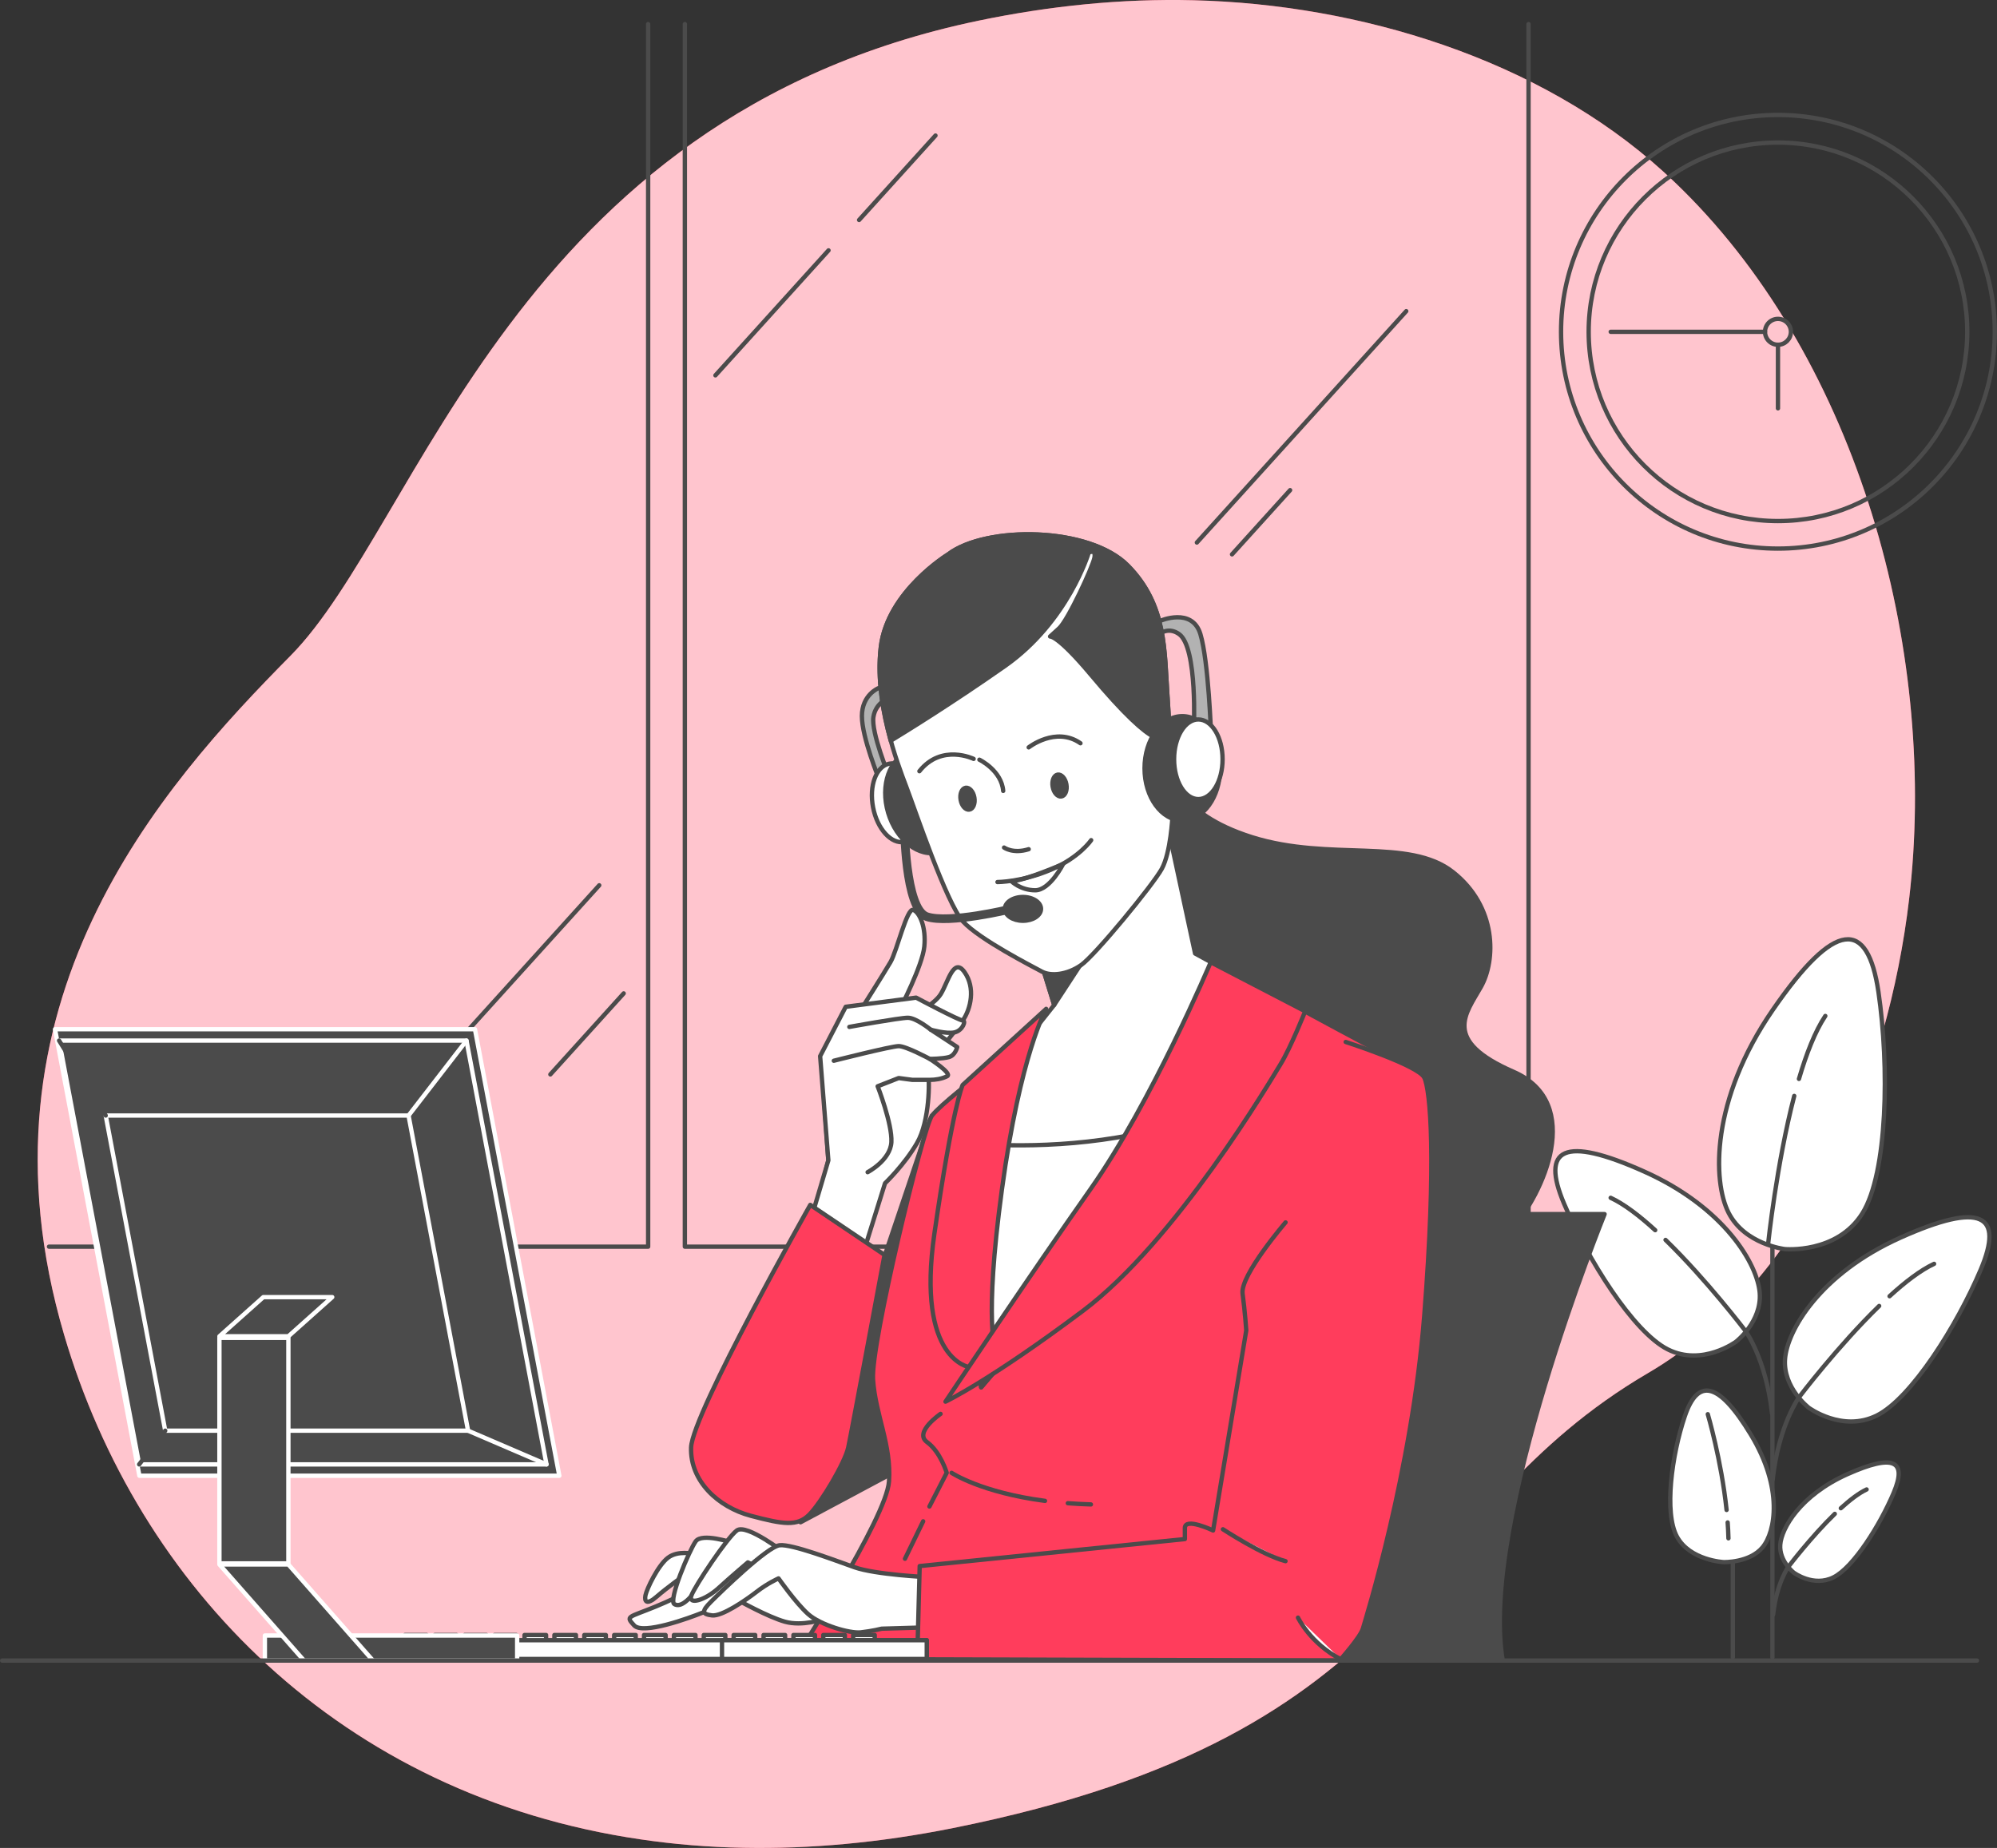 <svg xmlns="http://www.w3.org/2000/svg" id="Camada_2" data-name="Camada 2" viewBox="0 0 461.33 427"><rect x="0" y="0" width="461.33" height="427" fill="#333333" stroke="none"/><defs><style>      .cls-1, .cls-2, .cls-3, .cls-4, .cls-5, .cls-6, .cls-7, .cls-8, .cls-9 {        stroke-linecap: round;        stroke-linejoin: round;      }      .cls-1, .cls-2, .cls-4, .cls-5, .cls-7, .cls-8, .cls-9 {        stroke: #4b4b4b;      }      .cls-1, .cls-3 {        fill: #4b4b4b;      }      .cls-2 {        fill: #b2b2b2;      }      .cls-3, .cls-6 {        stroke: #fff;      }      .cls-4, .cls-10 {        fill: #fff;      }      .cls-5, .cls-11 {        fill: #ff3d5c;      }      .cls-6, .cls-7, .cls-8, .cls-9 {        fill: none;      }      .cls-10 {        isolation: isolate;        opacity: .7;      }      .cls-8 {        stroke-width: 2px;      }      .cls-9 {        stroke-width: 1px;      }    </style></defs><g id="Camada_2-2" data-name="Camada 2"><g id="Table"><g><g><path class="cls-11" d="m441.02,207.81c-4.79,40.6-23.33,87.81-60.36,109.49-55.94,32.77-51.26,83.18-160.45,105.09-17.02,3.42-33.18,4.86-48.41,4.57-8.19-.15-16.12-.81-23.76-1.94-69.4-10.14-116.1-58.37-133.23-116.6-22.55-76.58,22.47-126.72,52.32-156.92C96.96,121.29,118.82,27.17,225.99,4.79,242.33,1.38,259.04-.36,275.75.06c38.13.94,79.72,13.46,108.5,39.59,2.16,1.96,4.26,4,6.31,6.1,40,41.06,57,106.71,50.46,162.06Z"></path><path class="cls-10" d="m441.02,207.81c-4.79,40.6-23.33,87.81-60.36,109.49-55.94,32.77-51.26,83.18-160.45,105.09-17.02,3.42-33.18,4.86-48.41,4.57-8.19-.15-16.12-.81-23.76-1.94-69.4-10.14-116.1-58.37-133.23-116.6-22.55-76.58,22.47-126.72,52.32-156.92C96.96,121.29,118.82,27.17,225.99,4.79,242.33,1.38,259.04-.36,275.75.06c38.13.94,79.72,13.46,108.5,39.59,2.16,1.96,4.26,4,6.31,6.1,40,41.06,57,106.71,50.46,162.06Z"></path></g><g><line class="cls-7" x1="409.45" y1="382.96" x2="409.45" y2="270.11"></line><line class="cls-7" x1="400.3" y1="382.96" x2="400.3" y2="327"></line><g><path class="cls-4" d="m412.31,288.62s-9.22-1.06-12.97-8.36-4.14-26.13,10.22-46.95c14.36-20.82,21.89-21.09,24.39-4.06s2.14,41.76-3.73,51.13c-5.88,9.37-17.9,8.24-17.9,8.24h-.01Z"></path><path class="cls-7" d="m415.58,249.3c1.7-5.8,3.73-11.02,6.09-14.55"></path><path class="cls-7" d="m408.47,287.31s1.9-18.21,6.02-34.08"></path></g><g><path class="cls-4" d="m417.8,325.24s-5.92-4.59-5.44-11.19c.47-6.6,8.08-19.75,26.7-28.09,18.62-8.34,23.92-5.38,18.51,7.41s-16,29.69-23.98,33.69-15.79-1.81-15.79-1.81h0Z"></path><path class="cls-7" d="m436.51,299.51c3.6-3.29,7.18-6.04,10.29-7.48"></path><path class="cls-7" d="m434.11,301.76c-9.49,9.22-18.42,20.97-18.42,20.97,0,0-4.77,6.41-6.19,19.17"></path></g><g><path class="cls-4" d="m414.41,363.41s-3.43-2.66-3.15-6.48c.27-3.82,4.68-11.44,15.47-16.28,10.79-4.83,13.86-3.12,10.73,4.29-3.13,7.41-9.27,17.2-13.89,19.52-4.62,2.32-9.15-1.05-9.15-1.05h-.01Z"></path><path class="cls-7" d="m425.25,348.5c2.09-1.9,4.16-3.5,5.96-4.34"></path><path class="cls-7" d="m423.86,349.8c-5.5,5.34-10.67,12.15-10.67,12.15,0,0-2.76,3.72-3.58,11.11"></path></g><g><path class="cls-4" d="m401.08,309.98s5.92-4.59,5.44-11.19c-.47-6.6-8.08-19.75-26.7-28.09-18.62-8.34-23.92-5.38-18.51,7.41s16,29.69,23.98,33.69,15.79-1.81,15.79-1.81h0Z"></path><path class="cls-7" d="m382.37,284.25c-3.6-3.29-7.18-6.04-10.29-7.48"></path><path class="cls-7" d="m384.76,286.5c9.49,9.22,18.42,20.97,18.42,20.97,0,0,4.77,6.41,6.19,19.17"></path></g><g><path class="cls-4" d="m398.18,360.95s5.99.19,8.99-3.42c3-3.61,4.8-13.68-2.7-26.04-7.49-12.35-12.29-13.11-15.28-4.18-3,8.93-4.8,22.24-1.8,27.75s10.79,5.89,10.79,5.89Z"></path><path class="cls-7" d="m399.11,351.78c.09,1.23.15,2.45.18,3.67"></path><path class="cls-7" d="m394.52,326.77s3.14,10.64,4.34,22.13"></path></g></g><g><g><polyline class="cls-7" points="11.32 288.06 149.73 288.06 149.73 5.57"></polyline><polyline class="cls-7" points="296.62 288.06 158.21 288.06 158.21 5.57"></polyline></g><polyline class="cls-7" points="214.7 288.06 353.11 288.06 353.11 5.57"></polyline><g><line class="cls-7" x1="324.86" y1="71.9" x2="276.49" y2="125.36"></line><line class="cls-7" x1="298.03" y1="113.26" x2="284.61" y2="128.09"></line><line class="cls-7" x1="191.4" y1="57.85" x2="165.27" y2="86.73"></line><line class="cls-7" x1="198.46" y1="50.83" x2="216.11" y2="31.32"></line><line class="cls-7" x1="144.08" y1="229.54" x2="127.14" y2="248.26"></line><line class="cls-7" x1="138.43" y1="204.56" x2="107.01" y2="239.29"></line></g></g><g><circle class="cls-9" cx="410.72" cy="76.66" r="50.1"></circle><circle class="cls-7" cx="410.73" cy="76.67" r="43.73"></circle><circle class="cls-7" cx="410.73" cy="76.67" r="2.99"></circle><line class="cls-7" x1="410.73" y1="79.65" x2="410.73" y2="94.35"></line><line class="cls-7" x1="407.74" y1="76.67" x2="372.09" y2="76.67"></line></g><path class="cls-1" d="m317.11,280.54h53.57s-28.96,71.31-23.53,103.16h-54.3s10.14-81.44,24.25-103.16h0Z"></path><g><path class="cls-1" d="m270.77,178.17s.54,9.65,18.5,15.29c17.97,5.63,36.2,0,46.39,8.05s9.92,20.38,6.44,26.55-9.12,12.34,7.51,19.58,6.7,28.43-.27,36.2c-6.97,7.78-19.04,11.53-32.45,8.85s-29.23-35.13-46.39-52.29c-17.16-17.16-19.26-48.84-8.31-57.92,10.94-9.08,8.58-4.29,8.58-4.29v-.02Z"></path><path class="cls-2" d="m268,143.46s7.4-3.23,9.3,3.04,2.47,23.34,2.47,23.34l-3.99-.95s.95-19.36-3.42-22.39c-4.36-3.04-7.78,3.8-7.78,3.8l3.42-6.83h0Z"></path><path class="cls-1" d="m184.94,351.74l25.28-13.52s-1.75-26.53-1.5-27.53,6.58-52.91,6.58-52.91l-17.35,51.41-13.01,42.55Z"></path><path class="cls-5" d="m296.69,231.13s24.96,13.61,28.36,15.03,1.42,18.72,1.42,30.06-17.02,107.2-17.02,107.2h-125.92s21.27-32.61,21.84-41.12c.57-8.51-3.12-15.31-3.69-23.54s11.63-58.42,13.61-60.98c1.99-2.55,10.49-9.08,10.49-9.08l30.06-26.38,13.9-3.12,26.94,11.91v.02Z"></path><g><line class="cls-7" x1="213.26" y1="351.52" x2="209.06" y2="360.17"></line><path class="cls-7" d="m217.28,326.7s-6.24,4.25-3.12,6.52c3.12,2.27,4.54,7.09,4.54,7.09l-3.99,7.79"></path><path class="cls-7" d="m246.68,347.34c1.69.13,3.47.22,5.33.28"></path><path class="cls-7" d="m219.83,340.32s6.78,4.54,21.58,6.48"></path></g><path class="cls-2" d="m202.91,159.02s-3.8,1.52-3.8,6.45,3.99,14.61,3.99,14.61l2.28-.76s-4.17-10.06-3.61-13.66c.57-3.61,3.99-4.55,3.99-4.55l-.76-2.47-2.09.38h0Z"></path><path class="cls-4" d="m212.68,184.43c.97,4.99-.71,9.51-3.75,10.1-3.04.59-6.28-2.98-7.24-7.97-.97-4.99.71-9.51,3.75-10.1,3.04-.59,6.28,2.98,7.24,7.97Z"></path><path class="cls-1" d="m221.91,182.83c1.89,6.38-.32,12.66-4.94,14.04-4.62,1.37-9.9-2.69-11.8-9.07-1.89-6.38.32-12.66,4.94-14.04,4.62-1.37,9.9,2.69,11.8,9.07h0Z"></path><path class="cls-4" d="m239.04,217.61l4.49,14.6-14.77,18.6-2.45,14.37s-2.45,41.01-1.05,47.32,1.4,8.06,1.4,8.06c0,0,30.49-35.4,45.56-57.13,15.07-21.73,18.58-35.05,18.58-35.05l-14.72-8.06-7.01-32.6-30.03,29.89h0Z"></path><polygon class="cls-1" points="262.31 203.48 243.53 232.21 238.29 215.3 262.31 203.48"></polygon><path class="cls-4" d="m226.45,264.36l-.14.82s-2.45,41.01-1.05,47.32,1.4,8.06,1.4,8.06c0,0,30.49-35.4,45.56-57.13,1.18-1.7,2.28-3.35,3.33-4.95-18.87,6.46-38.11,6.57-49.1,5.88h0Z"></path><g><path class="cls-4" d="m219.04,128.09s-14.04,8.54-15.56,21.44,3.8,26.76,5.88,32.26c2.09,5.5,9.3,26.95,13.09,31.12s16.13,10.44,18.22,11.58,5.88.76,9.11-1.52,16.51-18.41,18.6-22.2c2.09-3.8,2.47-12.15,2.47-12.15,0,0-.38-16.7-1.14-27.52-.76-10.82-.19-21.26-9.11-30.36-8.92-9.11-32.83-9.3-41.56-2.66h0Z"></path><path class="cls-1" d="m269.71,161.11c-.76-10.82-.19-21.25-9.11-30.36-8.92-9.11-32.83-9.3-41.56-2.66,0,0-14.04,8.54-15.56,21.44-.88,7.5.54,15.3,2.3,21.62,3.23-1.96,14.12-8.67,26.36-17.25,14.61-10.25,19.36-26.19,19.36-26.19,0,0,1.71-.95,1.33,1.14s-6.07,14.42-8.16,16.32l-2.09,1.9s1.71-.38,9.49,8.92c7.78,9.3,12.15,13.09,14.42,14.23.71.35,2.11.6,3.77.74-.15-3.41-.33-6.85-.54-9.85h-.01Z"></path><path class="cls-1" d="m246.35,181.23c.25,1.39-.27,2.65-1.14,2.8-.88.15-1.79-.85-2.03-2.24-.25-1.39.27-2.65,1.14-2.8s1.79.85,2.03,2.24Z"></path><path class="cls-1" d="m225.09,184.27c.25,1.39-.27,2.65-1.14,2.8-.88.15-1.79-.85-2.03-2.24-.25-1.39.27-2.65,1.14-2.8.88-.15,1.79.85,2.03,2.24Z"></path><path class="cls-7" d="m237.64,172.69s6.26-4.93,11.96-.95"></path><path class="cls-7" d="m224.92,175.35s-7.4-3.61-12.53,2.85"></path><path class="cls-7" d="m226.25,175.54s5.12,2.47,5.5,7.21"></path><path class="cls-7" d="m231.95,195.84s2.09,1.52,5.69.38"></path><path class="cls-7" d="m230.43,203.81s5.69,0,12.34-2.85c6.64-2.85,9.3-6.83,9.3-6.83"></path><path class="cls-7" d="m233.65,203.62s2.09,2.09,5.5,2.09,6.45-6.07,6.45-6.07c0,0-8.73,3.8-11.96,3.99h.01Z"></path></g><ellipse class="cls-1" cx="273.13" cy="177.53" rx="8.73" ry="12.05"></ellipse><ellipse class="cls-4" cx="276.83" cy="175.44" rx="5.6" ry="9.2"></ellipse><path class="cls-8" d="m208.93,190.39s.05,19.71,5.18,21.42c5.12,1.71,19.17-1.71,19.17-1.71"></path><path class="cls-1" d="m240.49,210.01c0,1.52-1.87,2.75-4.18,2.75s-4.18-1.23-4.18-2.75,1.87-2.75,4.18-2.75,4.18,1.23,4.18,2.75Z"></path><path class="cls-5" d="m241.67,233.11s-5.96,10.49-10.21,41.69-1.42,37.44-1.42,37.44l-5.96,3.69s-12.48-1.42-8.22-30.91c4.25-29.5,6.52-34.32,6.52-34.32l19.29-17.58h0Z"></path><path class="cls-5" d="m279.68,222.34s-13.61,32.33-27.79,52.47c-14.18,20.14-33.47,49.06-33.47,49.06,0,0,10.21-4.82,31.76-20.99,21.55-16.17,43.39-53.32,45.66-57.01,2.27-3.69,5.67-12.2,5.67-12.2l-21.84-11.34h.01Z"></path><g><path class="cls-4" d="m161.87,366.01s-4.06,2.61-10.44,5.22c-6.38,2.61-6.97,2.14-4.93,4.35,2.04,2.21,12.76-1.74,15.66-2.9,2.9-1.16,8.41-2.9,8.41-2.9,0,0,6.67,3.77,10.73,4.93s8.99-.58,8.99-.58c0,0,.29-4.64-3.19-7.25s-11.02-8.7-13.63-8.41-11.6,7.54-11.6,7.54h0Z"></path><path class="cls-4" d="m160.13,359.05s-3.48-.87-5.8.87-4.93,7.25-5.22,8.7.29,2.32,2.61.29,6.38-4.93,6.38-4.93l3.48-1.16-1.45-3.77h0Z"></path><path class="cls-4" d="m169.12,356.44s-6.96-2.32-8.41-.29-6.38,13.63-4.93,14.5c1.45.87,3.48-.87,6.09-4.64s4.06-5.8,4.06-5.8l3.48-.58-.29-3.19Z"></path><path class="cls-4" d="m181.55,359.03s-9.08-7.09-11.34-5.39c-2.27,1.7-9.64,12.76-10.49,15.03s3.12,1.13,6.24-1.7c3.12-2.84,6.81-5.96,6.81-5.96l7.09,3.69,1.7-5.67h0Z"></path><path class="cls-4" d="m214.16,364.42s-11.91-.57-16.73-2.27c-4.82-1.7-14.46-5.39-17.3-5.1-2.84.28-13.61,10.78-15.88,13.05s-2.04,2.88.23,3.16c2.27.28,7.71-3.45,10.27-5.43,2.55-1.99,5.1-3.12,5.1-3.12,0,0,3.97,5.67,6.81,8.22s9.64,4.54,12.2,4.25c2.55-.28,4.82-.85,4.82-.85l9.64-.28.85-11.63h-.01Z"></path></g><path class="cls-5" d="m296.98,282.45s-10.49,12.2-9.93,16.45c.57,4.25.85,8.51.85,8.51l-7.66,46.23s-6.52-3.12-6.52-.57v2.55l-61.26,6.24-.57,21.55,97.56.28s4.82-5.39,5.39-7.37c.57-1.99,11.34-36.3,14.18-72.32,2.84-36.02,1.42-52.18,0-55.02s-18.15-8.22-18.15-8.22"></path><path class="cls-4" d="m282.51,353.36s9.08,5.96,14.46,7.37"></path><g><path class="cls-4" d="m197.45,295.84l7-22.43s4.44-4.22,7.39-9.29,2.96-14.57,2.53-16.26c-.42-1.69,6.12-9.29,8.03-12.04,1.9-2.75,2.96-7.6.42-11.19-2.53-3.59-3.8,2.32-5.49,5.07s-7.6,5.49-7.6,5.49l-6.34,5.07s-10.35,9.08-10.98,10.35c-.63,1.27-1.9,5.28-1.9,5.28l.84,12.25-5.49,21.33,11.58,6.38h.01Z"></path><path class="cls-4" d="m199.17,232.85s5.07-8.03,6.55-10.56,3.8-12.67,5.28-12.04,2.96,4.01,2.53,8.45c-.42,4.44-5.7,14.57-5.7,14.57l-8.66-.42h0Z"></path><path class="cls-4" d="m186.92,283.12l4.44-15-1.9-24.08,5.91-11.41,16.26-2.11s9.93,5.28,10.77,5.28,0,2.32-1.9,2.75c-1.9.42-5.49-.63-5.49-.63l6.12,4.01s-.42,1.9-1.9,2.32c-1.48.42-4.44.42-4.44.42,0,0,5.28,3.38,4.01,4.01-1.27.63-2.75.84-4.01.84h-4.01l-3.17-.42-4.86,1.9s3.38,8.66,3.17,12.88-5.49,6.97-5.49,6.97"></path><path class="cls-7" d="m215.01,237.92s-3.38-2.75-5.28-2.75-13.52,2.11-13.52,2.11"></path><path class="cls-7" d="m214.8,244.68s-5.49-2.96-7.18-2.96-15,3.38-15,3.38"></path></g><path class="cls-5" d="m187.19,278.41l17.15,11.55s-7.63,41.01-8.39,44.51c-.75,3.5-6.26,12.76-9.01,15.52-2.75,2.75-6.01,2.25-13.52.25-7.51-2-14.02-8.01-13.77-15.77.25-7.76,27.53-56.06,27.53-56.06h.01Z"></path></g><g><rect class="cls-4" x="93.57" y="377.79" width="4.98" height="1.53"></rect><rect class="cls-4" x="100.47" y="377.79" width="4.98" height="1.53"></rect><rect class="cls-4" x="107.37" y="377.79" width="4.98" height="1.53"></rect><rect class="cls-4" x="114.27" y="377.79" width="4.98" height="1.53"></rect><rect class="cls-4" x="121.17" y="377.79" width="4.98" height="1.53"></rect><rect class="cls-4" x="128.07" y="377.79" width="4.98" height="1.53"></rect><rect class="cls-4" x="134.98" y="377.79" width="4.98" height="1.53"></rect><rect class="cls-4" x="141.88" y="377.79" width="4.98" height="1.53"></rect><rect class="cls-4" x="148.78" y="377.79" width="4.98" height="1.53"></rect><rect class="cls-4" x="155.68" y="377.79" width="4.98" height="1.53"></rect><rect class="cls-4" x="162.58" y="377.79" width="4.98" height="1.53"></rect><rect class="cls-4" x="169.48" y="377.79" width="4.98" height="1.53"></rect><rect class="cls-4" x="176.39" y="377.79" width="4.98" height="1.53"></rect><rect class="cls-4" x="183.29" y="377.79" width="4.98" height="1.53"></rect><rect class="cls-4" x="190.19" y="377.79" width="4.98" height="1.53"></rect><rect class="cls-4" x="197.09" y="377.79" width="4.98" height="1.53"></rect><rect class="cls-4" x="90.7" y="378.99" width="123.39" height="4.34"></rect><rect class="cls-4" x="166.79" y="378.99" width="47.3" height="4.34"></rect></g><g><g><polygon class="cls-3" points="129.21 340.99 32.2 340.99 12.71 237.82 109.72 237.82 129.21 340.99"></polygon><polygon class="cls-3" points="126.25 338.37 32.15 338.37 13.65 240.44 107.76 240.44 126.25 338.37"></polygon><polygon class="cls-3" points="108.13 330.58 38.17 330.58 24.42 257.76 94.38 257.76 108.13 330.58"></polygon><line class="cls-7" x1="24.42" y1="257.76" x2="13.65" y2="240.44"></line><line class="cls-6" x1="94.38" y1="257.76" x2="107.76" y2="240.44"></line><line class="cls-6" x1="108.13" y1="330.58" x2="126.25" y2="338.37"></line><line class="cls-7" x1="38.17" y1="330.58" x2="32.15" y2="338.37"></line></g><polygon class="cls-3" points="66.62 308.77 50.69 308.77 60.83 299.72 76.75 299.72 66.62 308.77"></polygon><rect class="cls-3" x="61.19" y="377.91" width="58.28" height="5.79"></rect><polygon class="cls-3" points="86.16 383.7 70.24 383.7 50.69 361.49 66.62 361.49 86.16 383.7"></polygon><rect class="cls-3" x="50.69" y="309.13" width="15.93" height="52.12"></rect></g><path class="cls-4" d="m299.85,373.78s2.84,5.96,9.93,9.64"></path><line class="cls-7" x1=".5" y1="383.7" x2="456.7" y2="383.7"></line></g></g></g></svg>